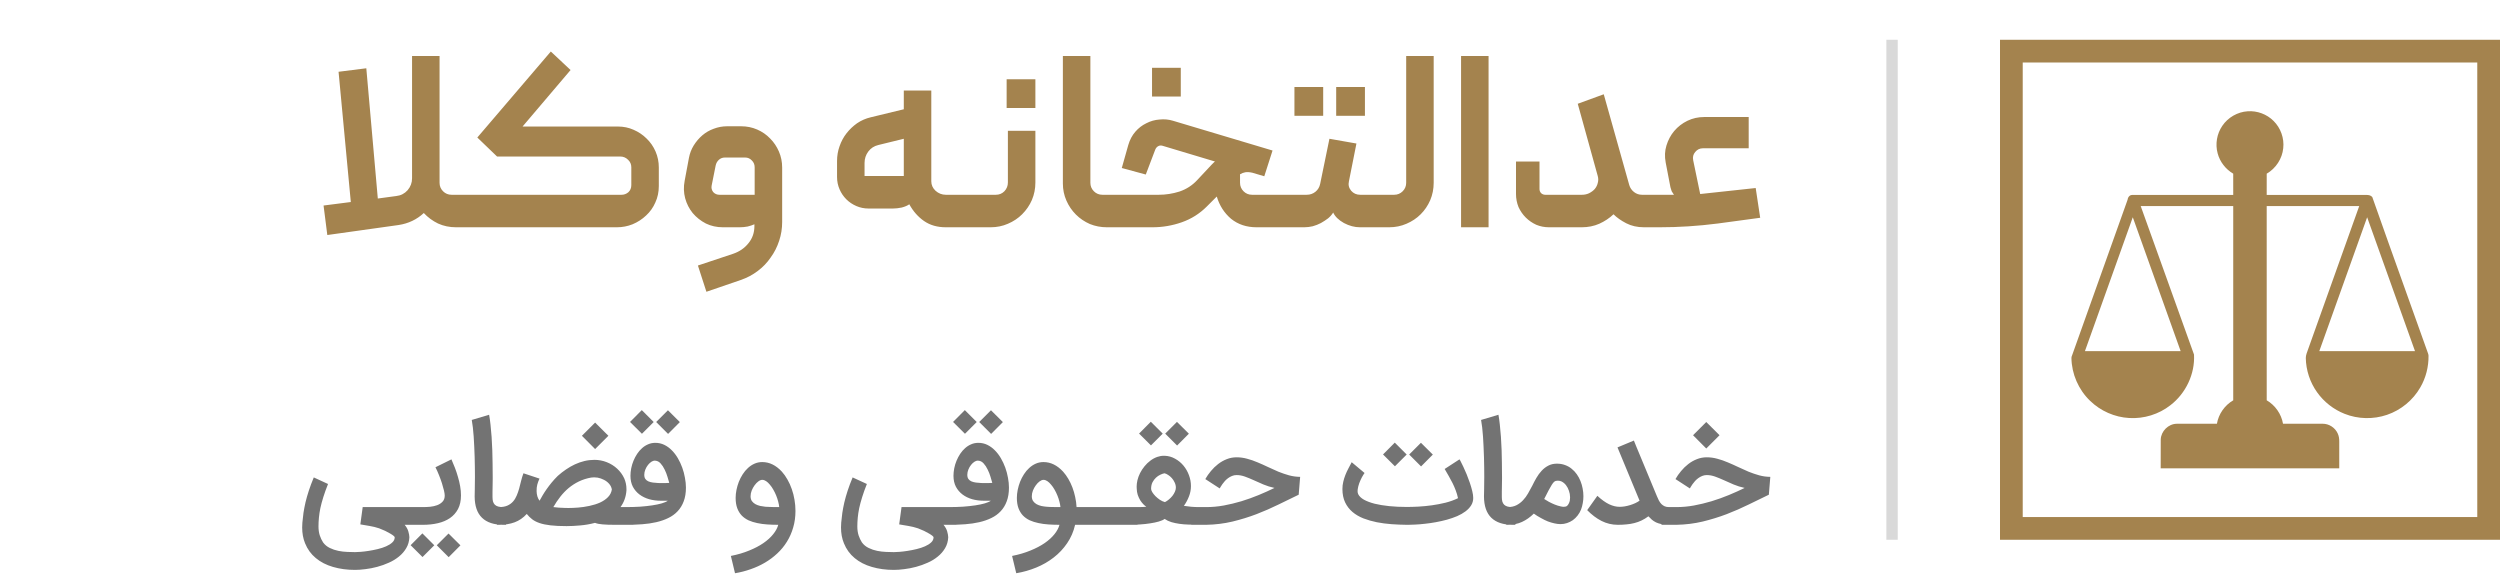 <svg width="220" height="51" viewBox="0 0 220 51" fill="none" xmlns="http://www.w3.org/2000/svg">
<path d="M41.409 19.692C41.409 19.897 41.306 20 41.101 20H40.133C39.561 20 39.033 19.89 38.549 19.67C38.065 19.435 37.647 19.127 37.295 18.746C36.679 19.318 35.938 19.67 35.073 19.802L28.803 20.682L28.473 18.086L30.871 17.778L29.793 6.316L32.235 6.008L33.247 17.47L34.875 17.25C35.271 17.206 35.601 17.037 35.865 16.744C36.129 16.436 36.261 16.084 36.261 15.688V4.93H38.681V16.084C38.681 16.377 38.784 16.627 38.989 16.832C39.194 17.037 39.444 17.14 39.737 17.14H41.101C41.306 17.14 41.409 17.243 41.409 17.448V19.692ZM43.742 13.774L42.004 12.102L48.472 4.534L50.21 6.162L45.986 11.134H54.368C54.866 11.134 55.328 11.229 55.754 11.42C56.194 11.611 56.575 11.867 56.898 12.19C57.235 12.513 57.499 12.894 57.69 13.334C57.88 13.774 57.976 14.243 57.976 14.742V16.37C57.976 16.898 57.873 17.382 57.668 17.822C57.477 18.262 57.206 18.643 56.854 18.966C56.516 19.289 56.12 19.545 55.666 19.736C55.226 19.912 54.764 20 54.28 20H41.102C40.896 19.971 40.794 19.868 40.794 19.692V17.448C40.794 17.243 40.896 17.14 41.102 17.14H54.698C54.918 17.14 55.116 17.067 55.292 16.92C55.468 16.759 55.556 16.546 55.556 16.282V14.72C55.556 14.456 55.46 14.236 55.27 14.06C55.079 13.869 54.852 13.774 54.588 13.774H43.742ZM68.83 19.538C68.83 20.11 68.742 20.66 68.566 21.188C68.39 21.731 68.141 22.222 67.818 22.662C67.51 23.117 67.129 23.513 66.674 23.85C66.234 24.187 65.735 24.451 65.178 24.642L62.164 25.676L61.416 23.366L64.518 22.332C65.075 22.141 65.523 21.833 65.86 21.408C66.212 20.983 66.388 20.477 66.388 19.89V19.736C66.227 19.809 66.029 19.875 65.794 19.934C65.559 19.978 65.325 20 65.09 20H63.616C63.073 20 62.575 19.89 62.12 19.67C61.665 19.435 61.277 19.127 60.954 18.746C60.646 18.365 60.426 17.932 60.294 17.448C60.162 16.949 60.147 16.436 60.25 15.908L60.624 13.906C60.697 13.51 60.837 13.143 61.042 12.806C61.262 12.454 61.519 12.153 61.812 11.904C62.105 11.655 62.435 11.464 62.802 11.332C63.183 11.185 63.579 11.112 63.99 11.112H65.222C65.721 11.112 66.19 11.207 66.63 11.398C67.07 11.589 67.451 11.853 67.774 12.19C68.097 12.513 68.353 12.894 68.544 13.334C68.735 13.774 68.83 14.243 68.83 14.742V19.538ZM66.41 17.14V14.72C66.41 14.485 66.329 14.287 66.168 14.126C66.007 13.95 65.809 13.862 65.574 13.862H63.792C63.587 13.862 63.411 13.928 63.264 14.06C63.117 14.192 63.022 14.361 62.978 14.566L62.626 16.326C62.582 16.531 62.626 16.722 62.758 16.898C62.905 17.059 63.088 17.14 63.308 17.14H66.41ZM73.66 14.17C73.66 13.715 73.733 13.283 73.88 12.872C74.026 12.447 74.232 12.065 74.496 11.728C74.76 11.391 75.068 11.097 75.42 10.848C75.787 10.599 76.19 10.423 76.63 10.32L79.534 9.616V7.966H81.954V15.952C81.954 16.275 82.079 16.553 82.328 16.788C82.592 17.023 82.892 17.14 83.23 17.14H83.89C83.963 17.14 84.029 17.169 84.088 17.228C84.161 17.287 84.198 17.36 84.198 17.448V19.692C84.198 19.78 84.161 19.853 84.088 19.912C84.029 19.971 83.963 20 83.89 20H83.23C82.482 20 81.844 19.817 81.316 19.45C80.788 19.083 80.355 18.592 80.018 17.976C79.856 18.093 79.636 18.189 79.358 18.262C79.079 18.321 78.823 18.35 78.588 18.35H76.432C76.05 18.35 75.691 18.277 75.354 18.13C75.016 17.983 74.723 17.785 74.474 17.536C74.225 17.287 74.026 16.993 73.88 16.656C73.733 16.319 73.66 15.959 73.66 15.578V14.17ZM79.534 12.212L77.29 12.762C76.923 12.85 76.63 13.041 76.41 13.334C76.19 13.627 76.08 13.965 76.08 14.346V15.49H79.534V12.212ZM87.638 17.14C87.932 17.14 88.181 17.037 88.386 16.832C88.592 16.612 88.694 16.355 88.694 16.062V11.508H91.114V16.062C91.114 16.605 91.012 17.118 90.806 17.602C90.601 18.071 90.315 18.489 89.948 18.856C89.596 19.208 89.178 19.487 88.694 19.692C88.225 19.897 87.719 20 87.176 20H83.898C83.81 20 83.737 19.971 83.678 19.912C83.62 19.839 83.59 19.765 83.59 19.692V17.47C83.59 17.382 83.62 17.309 83.678 17.25C83.737 17.177 83.81 17.14 83.898 17.14H87.638ZM88.584 9.506H91.114V6.976H88.584V9.506ZM98.351 19.692C98.351 19.897 98.248 20 98.043 20H97.405C96.877 20 96.378 19.905 95.909 19.714C95.44 19.509 95.029 19.23 94.677 18.878C94.325 18.526 94.046 18.115 93.841 17.646C93.636 17.177 93.533 16.678 93.533 16.15V4.93H95.953V16.084C95.953 16.377 96.056 16.627 96.261 16.832C96.466 17.037 96.716 17.14 97.009 17.14H98.043C98.131 17.14 98.204 17.177 98.263 17.25C98.322 17.309 98.351 17.382 98.351 17.47V19.692ZM101.379 5.964H103.909V8.494H101.379V5.964ZM98.035 20C97.83 20 97.727 19.897 97.727 19.692V17.47C97.727 17.397 97.764 17.323 97.837 17.25C97.896 17.177 97.962 17.14 98.035 17.14H101.973C102.589 17.14 103.198 17.045 103.799 16.854C104.4 16.649 104.914 16.319 105.339 15.864L106.615 14.5C106.688 14.427 106.754 14.361 106.813 14.302C106.872 14.243 106.908 14.214 106.923 14.214L102.303 12.828C102.156 12.784 102.024 12.799 101.907 12.872C101.804 12.931 101.724 13.026 101.665 13.158L100.829 15.358L98.717 14.786L99.289 12.762C99.421 12.307 99.626 11.919 99.905 11.596C100.184 11.273 100.506 11.024 100.873 10.848C101.24 10.657 101.628 10.547 102.039 10.518C102.45 10.474 102.846 10.511 103.227 10.628L111.983 13.246L111.257 15.512L110.223 15.204C109.974 15.145 109.761 15.131 109.585 15.16C109.424 15.189 109.27 15.248 109.123 15.336V16.084C109.123 16.377 109.226 16.627 109.431 16.832C109.636 17.037 109.886 17.14 110.179 17.14H113.105C113.31 17.14 113.413 17.243 113.413 17.448V19.692C113.413 19.897 113.31 20 113.105 20H110.575C109.695 20 108.947 19.751 108.331 19.252C107.73 18.739 107.312 18.086 107.077 17.294L106.197 18.174C105.566 18.805 104.833 19.267 103.997 19.56C103.161 19.853 102.303 20 101.423 20H98.035ZM113.91 10.188H116.44V7.658H113.91V10.188ZM117.584 10.188H120.114V7.658H117.584V10.188ZM121.654 19.692C121.654 19.765 121.624 19.839 121.566 19.912C121.507 19.971 121.434 20 121.346 20H119.674C119.204 20 118.735 19.875 118.266 19.626C117.796 19.362 117.481 19.054 117.32 18.702C117.217 18.878 117.07 19.047 116.88 19.208C116.689 19.355 116.476 19.494 116.242 19.626C116.022 19.743 115.78 19.839 115.516 19.912C115.266 19.971 115.017 20 114.768 20H113.096C112.89 20 112.788 19.897 112.788 19.692V17.47C112.788 17.382 112.817 17.309 112.876 17.25C112.934 17.177 113.008 17.14 113.096 17.14H114.988C115.281 17.14 115.538 17.052 115.758 16.876C115.978 16.7 116.117 16.465 116.176 16.172L116.99 12.212L119.366 12.63L118.706 15.952C118.632 16.26 118.698 16.539 118.904 16.788C119.109 17.023 119.373 17.14 119.696 17.14H121.346C121.434 17.14 121.507 17.177 121.566 17.25C121.624 17.309 121.654 17.382 121.654 17.47V19.692ZM121.038 17.448C121.038 17.243 121.14 17.14 121.346 17.14H122.688C122.981 17.14 123.23 17.037 123.436 16.832C123.641 16.627 123.744 16.377 123.744 16.084V4.93H126.164V16.084C126.164 16.627 126.061 17.14 125.856 17.624C125.65 18.093 125.372 18.504 125.02 18.856C124.668 19.208 124.25 19.487 123.766 19.692C123.296 19.897 122.79 20 122.248 20H121.346C121.272 20 121.206 19.971 121.148 19.912C121.074 19.853 121.038 19.78 121.038 19.692V17.448ZM130.994 20H128.574V4.93H130.994V20ZM144.496 17.14H145.112C145.185 17.14 145.251 17.177 145.31 17.25C145.383 17.309 145.42 17.382 145.42 17.47V19.692C145.42 19.765 145.391 19.839 145.332 19.912C145.273 19.971 145.2 20 145.112 20H144.672C144.085 20 143.565 19.883 143.11 19.648C142.655 19.413 142.281 19.149 141.988 18.856C141.636 19.193 141.218 19.472 140.734 19.692C140.265 19.897 139.751 20 139.194 20H136.312C135.916 20 135.542 19.927 135.19 19.78C134.838 19.619 134.53 19.406 134.266 19.142C134.002 18.878 133.789 18.57 133.628 18.218C133.481 17.851 133.408 17.47 133.408 17.074V14.214H135.476V16.634C135.476 16.781 135.527 16.905 135.63 17.008C135.733 17.096 135.85 17.14 135.982 17.14H139.216C139.436 17.14 139.641 17.096 139.832 17.008C140.037 16.905 140.206 16.781 140.338 16.634C140.47 16.473 140.558 16.297 140.602 16.106C140.661 15.901 140.661 15.695 140.602 15.49L138.842 9.132L141.13 8.296L143.374 16.282C143.447 16.531 143.587 16.737 143.792 16.898C143.997 17.059 144.232 17.14 144.496 17.14ZM154.897 19.164L151.157 19.67C149.441 19.89 147.74 20 146.053 20H145.107C144.931 20 144.829 19.897 144.799 19.692V17.47C144.799 17.382 144.829 17.309 144.887 17.25C144.931 17.177 145.005 17.14 145.107 17.14H147.307C147.234 17.037 147.168 16.935 147.109 16.832C147.065 16.715 147.029 16.597 146.999 16.48L146.581 14.302C146.479 13.774 146.501 13.275 146.647 12.806C146.794 12.322 147.021 11.897 147.329 11.53C147.652 11.149 148.041 10.848 148.495 10.628C148.95 10.408 149.441 10.298 149.969 10.298H153.885V13.048H149.859C149.581 13.048 149.353 13.158 149.177 13.378C149.001 13.583 148.943 13.825 149.001 14.104L149.617 17.074L154.501 16.546L154.897 19.164Z" fill="#A4834E"/>
<path d="M31.241 50.151C30.543 50.151 29.898 50.064 29.305 49.89C28.713 49.719 28.208 49.459 27.79 49.11C27.372 48.766 27.057 48.331 26.846 47.808C26.676 47.398 26.591 46.933 26.591 46.414C26.591 46.276 26.597 46.134 26.609 45.988C26.633 45.708 26.666 45.422 26.706 45.13C26.751 44.837 26.81 44.531 26.883 44.21C26.96 43.886 27.057 43.543 27.175 43.182C27.293 42.821 27.439 42.431 27.613 42.013L28.867 42.591C28.701 43.005 28.563 43.389 28.453 43.742C28.344 44.091 28.256 44.415 28.191 44.716C28.131 45.016 28.088 45.298 28.064 45.562C28.039 45.825 28.027 46.079 28.027 46.323C28.027 46.615 28.064 46.877 28.137 47.108C28.214 47.339 28.311 47.546 28.429 47.729C28.587 47.944 28.786 48.108 29.025 48.222C29.265 48.339 29.516 48.425 29.78 48.477C30.048 48.53 30.31 48.561 30.565 48.569C30.825 48.581 31.05 48.587 31.241 48.587C31.355 48.587 31.519 48.579 31.734 48.563C31.953 48.546 32.191 48.518 32.446 48.477C32.706 48.437 32.972 48.384 33.244 48.319C33.516 48.254 33.761 48.173 33.98 48.076C34.203 47.978 34.384 47.865 34.522 47.735C34.664 47.605 34.735 47.453 34.735 47.278C34.735 47.25 34.698 47.205 34.625 47.144C34.556 47.087 34.459 47.023 34.333 46.95C34.211 46.877 34.067 46.799 33.901 46.718C33.735 46.641 33.556 46.566 33.365 46.493C33.085 46.4 32.807 46.331 32.531 46.286C32.255 46.241 31.982 46.195 31.71 46.146L31.917 44.624H36.75V46.183H35.611C35.774 46.381 35.881 46.576 35.934 46.767C35.991 46.962 36.021 47.132 36.025 47.278C36.009 47.635 35.918 47.954 35.751 48.234C35.585 48.518 35.37 48.766 35.106 48.977C34.846 49.192 34.55 49.372 34.218 49.518C33.885 49.668 33.544 49.79 33.195 49.883C32.846 49.977 32.501 50.044 32.16 50.084C31.823 50.129 31.517 50.151 31.241 50.151ZM35.952 44.624H37.249C37.44 44.624 37.645 44.614 37.864 44.594C38.087 44.57 38.292 44.523 38.478 44.454C38.669 44.381 38.825 44.277 38.947 44.144C39.073 44.01 39.136 43.831 39.136 43.608C39.136 43.502 39.114 43.354 39.069 43.163C39.024 42.973 38.965 42.762 38.892 42.53C38.819 42.299 38.732 42.06 38.631 41.812C38.533 41.565 38.43 41.333 38.32 41.118L39.726 40.424C39.828 40.656 39.929 40.901 40.031 41.161C40.132 41.421 40.221 41.688 40.298 41.964C40.38 42.236 40.445 42.51 40.493 42.786C40.542 43.062 40.566 43.332 40.566 43.596C40.566 44.066 40.479 44.466 40.305 44.795C40.13 45.123 39.891 45.391 39.586 45.598C39.286 45.801 38.933 45.949 38.527 46.043C38.125 46.136 37.695 46.183 37.237 46.183H35.952V44.624ZM38.217 47.984L37.182 49.019L36.135 47.978L37.17 46.937L38.217 47.984ZM40.518 47.99L39.483 49.031L38.436 47.984L39.471 46.95L40.518 47.99ZM44.534 46.183H44.29C43.467 46.183 42.842 45.976 42.416 45.562C41.989 45.148 41.774 44.523 41.77 43.687C41.77 43.557 41.774 43.344 41.782 43.048C41.791 42.748 41.795 42.382 41.795 41.952C41.795 41.697 41.793 41.423 41.788 41.13C41.785 40.834 41.778 40.534 41.77 40.23C41.762 39.921 41.75 39.615 41.734 39.31C41.722 39.002 41.705 38.706 41.685 38.422C41.665 38.134 41.64 37.866 41.612 37.618C41.584 37.367 41.551 37.145 41.515 36.955L43.042 36.498C43.087 36.734 43.128 37.022 43.164 37.363C43.201 37.699 43.233 38.061 43.262 38.446C43.29 38.832 43.31 39.225 43.322 39.627C43.339 40.025 43.347 40.4 43.347 40.753C43.347 40.968 43.349 41.197 43.353 41.441C43.357 41.68 43.359 41.891 43.359 42.074C43.359 42.228 43.357 42.374 43.353 42.512C43.353 42.646 43.351 42.776 43.347 42.902C43.347 43.028 43.345 43.151 43.341 43.273C43.341 43.395 43.341 43.519 43.341 43.644C43.341 43.677 43.341 43.709 43.341 43.742C43.341 43.888 43.355 44.018 43.383 44.131C43.416 44.245 43.471 44.34 43.548 44.417C43.625 44.49 43.722 44.543 43.84 44.576C43.962 44.608 44.102 44.624 44.26 44.624H44.534V46.183ZM48.694 44.624C49.002 44.665 49.337 44.689 49.698 44.697C49.808 44.701 49.917 44.703 50.027 44.703C50.278 44.703 50.56 44.691 50.873 44.667C51.189 44.643 51.52 44.594 51.865 44.521C52.214 44.448 52.528 44.348 52.808 44.223C53.088 44.093 53.32 43.934 53.502 43.748C53.689 43.557 53.803 43.332 53.843 43.072C53.811 42.886 53.732 42.721 53.606 42.579C53.48 42.433 53.328 42.315 53.149 42.226C52.975 42.133 52.788 42.068 52.589 42.031C52.484 42.015 52.38 42.007 52.279 42.007C52.194 42.007 52.108 42.013 52.023 42.025C51.634 42.094 51.275 42.208 50.946 42.366C50.621 42.524 50.321 42.717 50.045 42.944C49.773 43.172 49.526 43.429 49.302 43.717C49.079 44.001 48.876 44.304 48.694 44.624ZM43.733 44.624H43.903C44.2 44.624 44.447 44.582 44.646 44.496C44.845 44.407 45.011 44.288 45.145 44.137C45.279 43.987 45.386 43.813 45.468 43.614C45.553 43.415 45.626 43.206 45.687 42.987C45.748 42.768 45.804 42.545 45.857 42.317C45.914 42.086 45.983 41.863 46.064 41.648L47.476 42.117C47.432 42.214 47.393 42.305 47.361 42.39C47.328 42.472 47.302 42.555 47.282 42.64C47.261 42.725 47.245 42.815 47.233 42.908C47.225 43.001 47.221 43.105 47.221 43.218C47.221 43.291 47.227 43.368 47.239 43.45C47.251 43.527 47.267 43.604 47.288 43.681C47.312 43.754 47.34 43.825 47.373 43.894C47.405 43.959 47.442 44.016 47.482 44.064C47.555 43.926 47.643 43.772 47.744 43.602C47.846 43.427 47.963 43.245 48.097 43.054C48.231 42.863 48.379 42.668 48.541 42.47C48.708 42.267 48.888 42.07 49.083 41.879C49.315 41.672 49.556 41.483 49.808 41.313C50.063 41.139 50.325 40.988 50.593 40.863C50.865 40.737 51.145 40.639 51.433 40.57C51.721 40.501 52.013 40.467 52.309 40.467C52.687 40.467 53.05 40.536 53.399 40.674C53.748 40.812 54.052 41.003 54.312 41.246C54.576 41.49 54.783 41.774 54.933 42.098C55.063 42.395 55.128 42.711 55.128 43.048C55.128 43.084 55.128 43.121 55.128 43.157C55.087 43.713 54.913 44.202 54.604 44.624H55.742V46.183H54.087C53.653 46.183 53.3 46.17 53.028 46.146C52.76 46.126 52.537 46.081 52.358 46.012C51.928 46.126 51.498 46.201 51.068 46.237C50.642 46.278 50.238 46.298 49.856 46.298C49.3 46.298 48.832 46.276 48.45 46.231C48.069 46.187 47.746 46.12 47.482 46.03C47.223 45.941 47.005 45.83 46.831 45.696C46.657 45.562 46.498 45.406 46.356 45.227C46.04 45.572 45.683 45.817 45.285 45.964C44.891 46.11 44.441 46.183 43.934 46.183H43.733V44.624ZM53.539 38.349L52.37 39.517L51.208 38.349L52.37 37.186L53.539 38.349ZM55.09 44.624C55.517 44.624 55.926 44.612 56.32 44.588C56.714 44.559 57.073 44.521 57.397 44.472C57.722 44.423 58.002 44.365 58.237 44.296C58.473 44.227 58.649 44.15 58.767 44.064H58.146C57.789 44.064 57.448 44.02 57.123 43.93C56.803 43.837 56.521 43.699 56.277 43.517C56.034 43.334 55.839 43.107 55.693 42.835C55.551 42.559 55.48 42.238 55.48 41.873C55.48 41.658 55.502 41.437 55.547 41.21C55.592 40.982 55.658 40.761 55.748 40.546C55.837 40.331 55.945 40.128 56.07 39.937C56.196 39.747 56.34 39.58 56.502 39.438C56.665 39.292 56.843 39.179 57.038 39.097C57.233 39.012 57.444 38.97 57.671 38.97C57.951 38.97 58.213 39.028 58.456 39.146C58.7 39.264 58.921 39.424 59.12 39.627C59.319 39.826 59.495 40.057 59.65 40.321C59.804 40.585 59.934 40.863 60.039 41.155C60.145 41.447 60.224 41.745 60.276 42.05C60.333 42.35 60.362 42.636 60.362 42.908C60.362 43.37 60.297 43.772 60.167 44.113C60.041 44.454 59.862 44.746 59.631 44.99C59.404 45.233 59.13 45.432 58.809 45.586C58.493 45.74 58.142 45.862 57.757 45.951C57.371 46.041 56.957 46.101 56.515 46.134C56.077 46.166 55.622 46.183 55.151 46.183H54.944V44.624H55.09ZM57.671 40.54C57.651 40.536 57.631 40.534 57.61 40.534C57.529 40.534 57.436 40.566 57.33 40.631C57.225 40.696 57.123 40.79 57.026 40.911C56.929 41.033 56.849 41.171 56.789 41.325C56.728 41.475 56.697 41.623 56.697 41.77C56.697 41.778 56.697 41.786 56.697 41.794C56.697 41.94 56.73 42.06 56.795 42.153C56.86 42.242 56.947 42.311 57.056 42.36C57.17 42.409 57.3 42.443 57.446 42.464C57.596 42.484 57.754 42.498 57.921 42.506C58.03 42.51 58.144 42.512 58.262 42.512C58.319 42.512 58.406 42.512 58.523 42.512C58.645 42.508 58.769 42.502 58.895 42.494C58.858 42.348 58.805 42.167 58.736 41.952C58.672 41.733 58.588 41.522 58.487 41.319C58.389 41.112 58.272 40.934 58.134 40.783C58 40.633 57.846 40.552 57.671 40.54ZM57.525 37.137L56.49 38.172L55.443 37.131L56.478 36.09L57.525 37.137ZM59.826 37.144L58.791 38.184L57.744 37.137L58.779 36.103L59.826 37.144ZM67.079 42.226C66.974 42.226 66.86 42.271 66.739 42.36C66.617 42.449 66.505 42.565 66.404 42.707C66.302 42.845 66.217 42.999 66.148 43.17C66.083 43.34 66.051 43.506 66.051 43.669C66.051 43.839 66.089 43.981 66.166 44.095C66.248 44.204 66.349 44.294 66.471 44.363C66.597 44.432 66.737 44.484 66.891 44.521C67.049 44.553 67.205 44.578 67.359 44.594C67.445 44.598 67.538 44.602 67.639 44.606C67.741 44.61 67.844 44.614 67.95 44.618C68.059 44.618 68.167 44.62 68.273 44.624C68.378 44.624 68.478 44.624 68.571 44.624C68.559 44.474 68.528 44.312 68.48 44.137C68.435 43.959 68.376 43.78 68.303 43.602C68.23 43.423 68.147 43.253 68.053 43.09C67.96 42.924 67.859 42.778 67.749 42.652C67.644 42.522 67.534 42.419 67.42 42.342C67.307 42.265 67.193 42.226 67.079 42.226ZM64.316 48.922C64.913 48.804 65.45 48.646 65.929 48.447C66.412 48.252 66.83 48.033 67.183 47.79C67.536 47.546 67.822 47.286 68.041 47.01C68.264 46.734 68.413 46.459 68.486 46.183C68.157 46.183 67.836 46.172 67.524 46.152C67.211 46.132 66.915 46.091 66.635 46.03C66.359 45.974 66.104 45.892 65.868 45.787C65.637 45.677 65.436 45.535 65.266 45.361C65.099 45.182 64.969 44.967 64.876 44.716C64.783 44.464 64.736 44.164 64.736 43.815C64.736 43.592 64.76 43.358 64.809 43.115C64.858 42.871 64.927 42.634 65.016 42.403C65.109 42.167 65.223 41.946 65.357 41.739C65.491 41.528 65.645 41.343 65.82 41.185C65.994 41.023 66.187 40.895 66.398 40.802C66.609 40.708 66.836 40.662 67.079 40.662C67.709 40.662 68.283 40.942 68.802 41.502C68.989 41.709 69.155 41.944 69.301 42.208C69.451 42.468 69.577 42.748 69.679 43.048C69.784 43.344 69.863 43.654 69.916 43.979C69.973 44.304 70.001 44.633 70.001 44.965C70.001 45.485 69.934 45.97 69.8 46.42C69.671 46.874 69.486 47.292 69.246 47.674C69.011 48.055 68.729 48.398 68.4 48.703C68.072 49.011 67.71 49.281 67.317 49.512C66.923 49.743 66.503 49.936 66.057 50.09C65.611 50.249 65.152 50.366 64.681 50.444L64.316 48.922ZM78.659 50.151C77.962 50.151 77.316 50.064 76.724 49.89C76.131 49.719 75.626 49.459 75.208 49.11C74.79 48.766 74.476 48.331 74.265 47.808C74.094 47.398 74.009 46.933 74.009 46.414C74.009 46.276 74.015 46.134 74.027 45.988C74.052 45.708 74.084 45.422 74.125 45.13C74.169 44.837 74.228 44.531 74.301 44.21C74.378 43.886 74.476 43.543 74.593 43.182C74.711 42.821 74.857 42.431 75.032 42.013L76.285 42.591C76.119 43.005 75.981 43.389 75.872 43.742C75.762 44.091 75.675 44.415 75.61 44.716C75.549 45.016 75.506 45.298 75.482 45.562C75.458 45.825 75.445 46.079 75.445 46.323C75.445 46.615 75.482 46.877 75.555 47.108C75.632 47.339 75.73 47.546 75.847 47.729C76.005 47.944 76.204 48.108 76.444 48.222C76.683 48.339 76.935 48.425 77.199 48.477C77.466 48.53 77.728 48.561 77.984 48.569C78.243 48.581 78.469 48.587 78.659 48.587C78.773 48.587 78.937 48.579 79.153 48.563C79.372 48.546 79.609 48.518 79.865 48.477C80.124 48.437 80.39 48.384 80.662 48.319C80.934 48.254 81.179 48.173 81.399 48.076C81.622 47.978 81.802 47.865 81.94 47.735C82.082 47.605 82.153 47.453 82.153 47.278C82.153 47.25 82.117 47.205 82.044 47.144C81.975 47.087 81.877 47.023 81.752 46.95C81.63 46.877 81.486 46.799 81.319 46.718C81.153 46.641 80.975 46.566 80.784 46.493C80.504 46.4 80.226 46.331 79.95 46.286C79.674 46.241 79.4 46.195 79.128 46.146L79.335 44.624H84.168V46.183H83.03C83.192 46.381 83.3 46.576 83.353 46.767C83.409 46.962 83.44 47.132 83.444 47.278C83.428 47.635 83.336 47.954 83.17 48.234C83.004 48.518 82.788 48.766 82.525 48.977C82.265 49.192 81.969 49.372 81.636 49.518C81.303 49.668 80.962 49.79 80.613 49.883C80.264 49.977 79.919 50.044 79.579 50.084C79.242 50.129 78.935 50.151 78.659 50.151ZM83.517 44.624C83.943 44.624 84.353 44.612 84.746 44.588C85.14 44.559 85.499 44.521 85.824 44.472C86.148 44.423 86.428 44.365 86.664 44.296C86.899 44.227 87.076 44.15 87.193 44.064H86.573C86.216 44.064 85.875 44.02 85.55 43.93C85.229 43.837 84.947 43.699 84.704 43.517C84.46 43.334 84.266 43.107 84.12 42.835C83.978 42.559 83.906 42.238 83.906 41.873C83.906 41.658 83.929 41.437 83.973 41.21C84.018 40.982 84.085 40.761 84.174 40.546C84.264 40.331 84.371 40.128 84.497 39.937C84.623 39.747 84.767 39.58 84.929 39.438C85.091 39.292 85.27 39.179 85.465 39.097C85.659 39.012 85.871 38.97 86.098 38.97C86.378 38.97 86.639 39.028 86.883 39.146C87.126 39.264 87.348 39.424 87.546 39.627C87.745 39.826 87.922 40.057 88.076 40.321C88.23 40.585 88.36 40.863 88.466 41.155C88.571 41.447 88.65 41.745 88.703 42.05C88.76 42.35 88.788 42.636 88.788 42.908C88.788 43.37 88.723 43.772 88.593 44.113C88.468 44.454 88.289 44.746 88.058 44.99C87.831 45.233 87.557 45.432 87.236 45.586C86.919 45.74 86.569 45.862 86.183 45.951C85.797 46.041 85.384 46.101 84.941 46.134C84.503 46.166 84.049 46.183 83.578 46.183H83.371V44.624H83.517ZM86.098 40.54C86.078 40.536 86.057 40.534 86.037 40.534C85.956 40.534 85.862 40.566 85.757 40.631C85.651 40.696 85.55 40.79 85.453 40.911C85.355 41.033 85.276 41.171 85.215 41.325C85.154 41.475 85.124 41.623 85.124 41.77C85.124 41.778 85.124 41.786 85.124 41.794C85.124 41.94 85.156 42.06 85.221 42.153C85.286 42.242 85.373 42.311 85.483 42.36C85.597 42.409 85.727 42.443 85.873 42.464C86.023 42.484 86.181 42.498 86.347 42.506C86.457 42.51 86.57 42.512 86.688 42.512C86.745 42.512 86.832 42.512 86.95 42.512C87.072 42.508 87.195 42.502 87.321 42.494C87.285 42.348 87.232 42.167 87.163 41.952C87.098 41.733 87.015 41.522 86.913 41.319C86.816 41.112 86.698 40.934 86.56 40.783C86.427 40.633 86.272 40.552 86.098 40.54ZM85.952 37.137L84.917 38.172L83.87 37.131L84.905 36.09L85.952 37.137ZM88.253 37.144L87.218 38.184L86.171 37.137L87.206 36.103L88.253 37.144ZM89.064 48.922C89.661 48.804 90.198 48.646 90.677 48.447C91.16 48.252 91.578 48.033 91.931 47.79C92.284 47.546 92.57 47.286 92.79 47.01C93.013 46.734 93.161 46.459 93.234 46.183C92.905 46.183 92.585 46.172 92.272 46.152C91.96 46.132 91.663 46.091 91.383 46.03C91.108 45.974 90.852 45.892 90.617 45.787C90.385 45.677 90.184 45.535 90.014 45.361C89.847 45.182 89.718 44.967 89.624 44.716C89.531 44.464 89.484 44.164 89.484 43.815C89.484 43.592 89.509 43.358 89.557 43.115C89.606 42.871 89.675 42.634 89.764 42.403C89.858 42.167 89.971 41.946 90.105 41.739C90.239 41.528 90.393 41.343 90.568 41.185C90.742 41.023 90.935 40.895 91.146 40.802C91.357 40.708 91.584 40.662 91.828 40.662C92.457 40.662 93.031 40.942 93.55 41.502C93.721 41.693 93.875 41.906 94.013 42.141C94.151 42.376 94.271 42.628 94.372 42.896C94.474 43.163 94.555 43.444 94.616 43.736C94.681 44.024 94.721 44.32 94.737 44.624H95.145V46.183H94.609C94.472 46.783 94.238 47.323 93.909 47.802C93.581 48.285 93.185 48.705 92.723 49.062C92.264 49.419 91.753 49.713 91.189 49.944C90.625 50.176 90.038 50.342 89.43 50.444L89.064 48.922ZM91.828 42.226C91.722 42.226 91.609 42.271 91.487 42.36C91.365 42.449 91.254 42.565 91.152 42.707C91.051 42.845 90.966 42.999 90.897 43.17C90.832 43.34 90.799 43.506 90.799 43.669C90.799 43.839 90.838 43.981 90.915 44.095C90.996 44.208 91.097 44.3 91.219 44.369C91.345 44.438 91.485 44.49 91.639 44.527C91.797 44.559 91.954 44.582 92.108 44.594C92.193 44.602 92.286 44.608 92.388 44.612C92.489 44.612 92.593 44.614 92.698 44.618C92.808 44.622 92.915 44.624 93.021 44.624C93.126 44.624 93.226 44.624 93.319 44.624C93.307 44.474 93.276 44.312 93.228 44.137C93.183 43.959 93.124 43.78 93.051 43.602C92.978 43.423 92.895 43.253 92.802 43.09C92.708 42.924 92.607 42.778 92.497 42.652C92.392 42.522 92.282 42.419 92.169 42.342C92.055 42.265 91.941 42.226 91.828 42.226ZM100.101 44.624V46.183H94.337V44.624H100.101ZM99.3 44.624H99.422C99.686 44.624 99.948 44.624 100.207 44.624C100.471 44.624 100.694 44.614 100.877 44.594C100.796 44.541 100.706 44.466 100.609 44.369C100.512 44.267 100.42 44.15 100.335 44.016C100.254 43.878 100.183 43.724 100.122 43.553C100.065 43.379 100.035 43.188 100.031 42.981C100.027 42.928 100.025 42.875 100.025 42.823C100.025 42.656 100.047 42.472 100.092 42.269C100.14 42.062 100.217 41.851 100.323 41.636C100.432 41.421 100.564 41.22 100.718 41.033C100.873 40.842 101.043 40.678 101.23 40.54C101.416 40.398 101.617 40.288 101.832 40.211C102.023 40.142 102.22 40.108 102.423 40.108C102.447 40.108 102.469 40.108 102.49 40.108C102.818 40.12 103.123 40.205 103.403 40.364C103.687 40.518 103.932 40.719 104.139 40.966C104.346 41.214 104.509 41.496 104.626 41.812C104.744 42.125 104.803 42.445 104.803 42.774C104.803 43.09 104.744 43.397 104.626 43.693C104.513 43.985 104.365 44.259 104.182 44.515C104.377 44.547 104.588 44.574 104.815 44.594C105.046 44.614 105.265 44.624 105.472 44.624H105.637V46.183H105.515C105.203 46.183 104.9 46.176 104.608 46.164C104.32 46.156 104.048 46.134 103.792 46.097C103.537 46.061 103.297 46.01 103.074 45.945C102.855 45.876 102.66 45.783 102.49 45.665C102.368 45.755 102.194 45.832 101.966 45.897C101.743 45.961 101.492 46.014 101.212 46.055C100.932 46.099 100.635 46.132 100.323 46.152C100.014 46.172 99.714 46.183 99.422 46.183H99.3V44.624ZM102.472 41.648C102.366 41.668 102.244 41.711 102.106 41.776C101.972 41.837 101.845 41.924 101.723 42.037C101.605 42.147 101.504 42.283 101.418 42.445C101.337 42.608 101.297 42.8 101.297 43.023C101.297 43.096 101.331 43.192 101.4 43.31C101.469 43.423 101.561 43.539 101.674 43.657C101.788 43.77 101.918 43.878 102.064 43.979C102.21 44.077 102.36 44.145 102.514 44.186C102.636 44.125 102.754 44.046 102.867 43.949C102.985 43.851 103.088 43.746 103.178 43.632C103.267 43.514 103.338 43.395 103.391 43.273C103.447 43.147 103.476 43.028 103.476 42.914C103.476 42.756 103.441 42.605 103.372 42.464C103.307 42.317 103.224 42.188 103.123 42.074C103.021 41.96 102.912 41.867 102.794 41.794C102.681 41.717 102.573 41.668 102.472 41.648ZM102.319 38.16L101.285 39.195L100.238 38.154L101.272 37.113L102.319 38.16ZM104.62 38.166L103.585 39.207L102.538 38.16L103.573 37.125L104.62 38.166ZM104.838 44.624H106.159C106.662 44.624 107.173 44.578 107.693 44.484C108.216 44.387 108.736 44.261 109.251 44.107C109.766 43.949 110.269 43.768 110.76 43.565C111.251 43.362 111.716 43.153 112.154 42.938C111.805 42.861 111.481 42.76 111.18 42.634C110.88 42.504 110.596 42.378 110.328 42.257C110.06 42.135 109.803 42.029 109.555 41.94C109.308 41.851 109.062 41.806 108.819 41.806C108.677 41.806 108.543 41.833 108.417 41.885C108.295 41.934 108.182 41.997 108.076 42.074C107.971 42.151 107.875 42.236 107.79 42.33C107.709 42.423 107.636 42.514 107.571 42.603C107.51 42.689 107.459 42.766 107.419 42.835C107.378 42.904 107.35 42.953 107.334 42.981L106.067 42.159C106.205 41.916 106.37 41.68 106.56 41.453C106.751 41.222 106.962 41.017 107.194 40.838C107.429 40.656 107.683 40.512 107.954 40.406C108.226 40.297 108.514 40.242 108.819 40.242C109.131 40.242 109.442 40.284 109.75 40.37C110.058 40.451 110.363 40.556 110.663 40.686C110.967 40.812 111.272 40.948 111.576 41.094C111.88 41.24 112.187 41.378 112.495 41.508C112.808 41.634 113.122 41.741 113.439 41.83C113.755 41.916 114.08 41.96 114.413 41.964L114.285 43.535C113.717 43.807 113.124 44.095 112.507 44.399C111.891 44.703 111.245 44.986 110.572 45.245C109.898 45.501 109.194 45.718 108.46 45.897C107.729 46.071 106.962 46.166 106.159 46.183H104.838V44.624ZM123.794 46.183C123.356 46.179 122.912 46.16 122.461 46.128C122.011 46.095 121.577 46.039 121.159 45.957C120.741 45.872 120.347 45.759 119.978 45.617C119.609 45.47 119.288 45.282 119.016 45.05C118.744 44.819 118.529 44.539 118.371 44.21C118.213 43.878 118.133 43.486 118.133 43.036C118.133 42.812 118.158 42.599 118.207 42.397C118.255 42.19 118.318 41.989 118.395 41.794C118.472 41.599 118.56 41.41 118.657 41.228C118.754 41.041 118.852 40.856 118.949 40.674L120.081 41.623C120.012 41.717 119.933 41.845 119.844 42.007C119.759 42.169 119.682 42.342 119.613 42.524C119.548 42.707 119.503 42.883 119.479 43.054C119.471 43.111 119.467 43.166 119.467 43.218C119.467 43.32 119.485 43.409 119.521 43.486C119.611 43.669 119.779 43.831 120.027 43.973C120.278 44.111 120.591 44.229 120.964 44.326C121.341 44.419 121.769 44.49 122.248 44.539C122.731 44.588 123.247 44.612 123.794 44.612C124.099 44.612 124.442 44.602 124.823 44.582C125.209 44.561 125.604 44.523 126.01 44.466C126.42 44.409 126.822 44.332 127.215 44.235C127.613 44.133 127.976 44.001 128.305 43.839C128.256 43.604 128.189 43.377 128.104 43.157C128.023 42.938 127.929 42.723 127.824 42.512C127.718 42.301 127.607 42.094 127.489 41.891C127.371 41.684 127.252 41.477 127.13 41.27L128.433 40.424C128.445 40.424 128.481 40.485 128.542 40.607C128.607 40.725 128.684 40.881 128.773 41.076C128.867 41.27 128.964 41.492 129.066 41.739C129.167 41.987 129.26 42.236 129.346 42.488C129.431 42.739 129.502 42.983 129.559 43.218C129.615 43.45 129.644 43.65 129.644 43.821C129.644 44.06 129.583 44.277 129.461 44.472C129.34 44.667 129.173 44.843 128.962 45.002C128.751 45.16 128.506 45.3 128.226 45.422C127.946 45.539 127.647 45.643 127.331 45.732C127.018 45.817 126.696 45.89 126.363 45.951C126.034 46.012 125.714 46.059 125.401 46.091C125.089 46.128 124.795 46.152 124.519 46.164C124.3 46.176 124.101 46.183 123.922 46.183C123.878 46.183 123.835 46.183 123.794 46.183ZM123.788 39.998L122.753 41.033L121.707 39.992L122.741 38.951L123.788 39.998ZM126.089 40.004L125.054 41.045L124.007 39.998L125.042 38.964L126.089 40.004ZM133.354 46.183H133.11C132.287 46.183 131.662 45.976 131.236 45.562C130.81 45.148 130.594 44.523 130.59 43.687C130.59 43.557 130.594 43.344 130.603 43.048C130.611 42.748 130.615 42.382 130.615 41.952C130.615 41.697 130.613 41.423 130.609 41.13C130.605 40.834 130.599 40.534 130.59 40.23C130.582 39.921 130.57 39.615 130.554 39.31C130.542 39.002 130.525 38.706 130.505 38.422C130.485 38.134 130.461 37.866 130.432 37.618C130.404 37.367 130.371 37.145 130.335 36.955L131.863 36.498C131.907 36.734 131.948 37.022 131.984 37.363C132.021 37.699 132.053 38.061 132.082 38.446C132.11 38.832 132.13 39.225 132.143 39.627C132.159 40.025 132.167 40.4 132.167 40.753C132.167 40.968 132.169 41.197 132.173 41.441C132.177 41.68 132.179 41.891 132.179 42.074C132.179 42.228 132.177 42.374 132.173 42.512C132.173 42.646 132.171 42.776 132.167 42.902C132.167 43.028 132.165 43.151 132.161 43.273C132.161 43.395 132.161 43.519 132.161 43.644C132.161 43.677 132.161 43.709 132.161 43.742C132.161 43.888 132.175 44.018 132.203 44.131C132.236 44.245 132.291 44.34 132.368 44.417C132.445 44.49 132.542 44.543 132.66 44.576C132.782 44.608 132.922 44.624 133.08 44.624H133.354V46.183ZM132.675 44.624C132.971 44.624 133.229 44.57 133.448 44.46C133.667 44.346 133.86 44.2 134.026 44.022C134.196 43.843 134.345 43.642 134.47 43.419C134.6 43.196 134.722 42.973 134.836 42.75C134.949 42.514 135.073 42.281 135.207 42.05C135.341 41.818 135.493 41.611 135.663 41.429C135.834 41.242 136.029 41.092 136.248 40.978C136.467 40.861 136.72 40.802 137.009 40.802C137.268 40.802 137.506 40.842 137.721 40.923C137.94 41.001 138.135 41.11 138.305 41.252C138.48 41.39 138.632 41.553 138.762 41.739C138.891 41.922 138.999 42.121 139.084 42.336C139.169 42.547 139.232 42.766 139.273 42.993C139.318 43.22 139.34 43.446 139.34 43.669C139.34 43.876 139.322 44.077 139.285 44.271C139.253 44.466 139.202 44.655 139.133 44.837C139.056 45.032 138.954 45.209 138.829 45.367C138.707 45.525 138.567 45.661 138.409 45.775C138.25 45.884 138.08 45.97 137.897 46.03C137.715 46.091 137.524 46.122 137.325 46.122C137.155 46.122 136.974 46.099 136.783 46.055C136.597 46.014 136.406 45.957 136.211 45.884C136.126 45.848 136.031 45.805 135.925 45.757C135.82 45.704 135.712 45.647 135.603 45.586C135.493 45.525 135.383 45.462 135.274 45.397C135.168 45.328 135.069 45.261 134.976 45.197C134.655 45.513 134.31 45.757 133.941 45.927C133.576 46.097 133.154 46.183 132.675 46.183H132.553V44.624H132.675ZM135.889 43.912C135.998 43.985 136.134 44.066 136.296 44.156C136.463 44.245 136.635 44.326 136.814 44.399C136.992 44.472 137.169 44.527 137.343 44.563C137.441 44.588 137.53 44.6 137.611 44.6C137.676 44.6 137.735 44.592 137.788 44.576C137.828 44.568 137.871 44.543 137.916 44.503C137.964 44.458 138.007 44.399 138.043 44.326C138.084 44.253 138.116 44.168 138.141 44.07C138.157 43.989 138.165 43.9 138.165 43.803C138.165 43.782 138.165 43.762 138.165 43.742C138.165 43.559 138.133 43.377 138.068 43.194C138.007 43.007 137.922 42.843 137.812 42.701C137.703 42.559 137.573 42.449 137.423 42.372C137.321 42.324 137.211 42.299 137.094 42.299C137.037 42.299 136.978 42.305 136.917 42.317C136.86 42.33 136.804 42.362 136.747 42.415C136.694 42.464 136.629 42.549 136.552 42.67C136.475 42.788 136.384 42.948 136.278 43.151C136.173 43.35 136.043 43.604 135.889 43.912ZM142.37 46.183C141.862 46.183 141.383 46.069 140.933 45.842C140.487 45.614 140.067 45.298 139.673 44.892L140.568 43.632C140.937 43.973 141.282 44.221 141.603 44.375C141.923 44.525 142.23 44.6 142.522 44.6C142.664 44.6 142.814 44.588 142.972 44.563C143.134 44.535 143.295 44.496 143.453 44.448C143.611 44.399 143.761 44.342 143.903 44.277C144.05 44.208 144.175 44.135 144.281 44.058L142.339 39.371L143.782 38.769C143.851 38.947 143.928 39.138 144.013 39.341C144.098 39.544 144.19 39.763 144.287 39.998L145.815 43.681C145.872 43.819 145.93 43.947 145.991 44.064C146.056 44.178 146.129 44.277 146.21 44.363C146.296 44.444 146.391 44.509 146.496 44.557C146.606 44.602 146.732 44.624 146.874 44.624H147.014V46.183H146.874C146.618 46.183 146.397 46.162 146.21 46.122C146.028 46.085 145.867 46.035 145.73 45.97C145.592 45.901 145.47 45.821 145.364 45.732C145.259 45.639 145.157 45.539 145.06 45.434C144.865 45.58 144.666 45.702 144.463 45.799C144.261 45.897 144.047 45.974 143.824 46.03C143.601 46.087 143.37 46.126 143.13 46.146C142.891 46.17 142.637 46.183 142.37 46.183ZM146.212 44.624H147.533C148.036 44.624 148.548 44.578 149.067 44.484C149.591 44.387 150.11 44.261 150.625 44.107C151.141 43.949 151.644 43.768 152.135 43.565C152.626 43.362 153.091 43.153 153.529 42.938C153.18 42.861 152.855 42.76 152.555 42.634C152.255 42.504 151.971 42.378 151.703 42.257C151.435 42.135 151.177 42.029 150.93 41.94C150.682 41.851 150.437 41.806 150.193 41.806C150.051 41.806 149.917 41.833 149.791 41.885C149.67 41.934 149.556 41.997 149.451 42.074C149.345 42.151 149.25 42.236 149.164 42.33C149.083 42.423 149.01 42.514 148.945 42.603C148.884 42.689 148.834 42.766 148.793 42.835C148.753 42.904 148.724 42.953 148.708 42.981L147.442 42.159C147.58 41.916 147.744 41.68 147.935 41.453C148.126 41.222 148.337 41.017 148.568 40.838C148.803 40.656 149.057 40.512 149.329 40.406C149.601 40.297 149.889 40.242 150.193 40.242C150.506 40.242 150.816 40.284 151.124 40.37C151.433 40.451 151.737 40.556 152.037 40.686C152.342 40.812 152.646 40.948 152.951 41.094C153.255 41.24 153.561 41.378 153.87 41.508C154.182 41.634 154.497 41.741 154.813 41.83C155.13 41.916 155.454 41.96 155.787 41.964L155.659 43.535C155.091 43.807 154.499 44.095 153.882 44.399C153.265 44.703 152.62 44.986 151.946 45.245C151.273 45.501 150.568 45.718 149.834 45.897C149.104 46.071 148.337 46.166 147.533 46.183H146.212V44.624ZM151.319 38.3L150.151 39.469L148.988 38.3L150.151 37.137L151.319 38.3Z" fill="#737373"/>
<line opacity="0.4" x1="166.5" y1="3.5" x2="166.5" y2="47.5" stroke="#636363" stroke-opacity="0.6"/>
<path d="M195.564 11.072C196.061 10.335 196.909 9.847 197.796 9.793C198.63 9.732 199.482 10.048 200.072 10.641C200.7 11.258 201.024 12.168 200.925 13.042C200.834 13.966 200.272 14.82 199.471 15.284C199.469 15.907 199.47 16.53 199.47 17.153C202.392 17.154 205.314 17.153 208.235 17.154C208.425 17.15 208.635 17.186 208.761 17.34C209.668 19.945 210.614 22.538 211.535 25.137C212.247 27.125 212.953 29.114 213.667 31.1C213.691 31.163 213.706 31.229 213.71 31.298C213.725 32.274 213.476 33.255 212.983 34.099C212.34 35.218 211.28 36.09 210.058 36.505C208.854 36.917 207.503 36.889 206.321 36.415C205.357 36.035 204.509 35.369 203.908 34.525C203.28 33.649 202.927 32.579 202.91 31.502C202.91 31.241 203.023 31 203.105 30.758C204.607 26.551 206.109 22.344 207.611 18.136C204.898 18.136 202.184 18.136 199.47 18.136C199.47 23.834 199.47 29.53 199.471 35.227C200.22 35.663 200.757 36.433 200.905 37.287C202.065 37.29 203.226 37.287 204.386 37.289C204.944 37.281 205.483 37.628 205.714 38.135C205.825 38.363 205.858 38.62 205.854 38.871C205.852 39.652 205.854 40.433 205.854 41.214C200.616 41.215 195.379 41.214 190.14 41.214C190.143 40.368 190.135 39.522 190.145 38.677C190.167 37.947 190.813 37.304 191.544 37.291C192.726 37.284 193.907 37.291 195.089 37.287C195.235 36.432 195.774 35.663 196.524 35.228C196.524 29.53 196.524 23.834 196.524 18.136C193.81 18.136 191.097 18.136 188.383 18.136C189.945 22.492 191.518 26.844 193.073 31.201C193.168 32.906 192.349 34.62 190.999 35.657C189.979 36.46 188.661 36.865 187.367 36.785C186.086 36.715 184.841 36.163 183.923 35.267C182.908 34.291 182.303 32.903 182.286 31.494C182.289 31.419 182.307 31.346 182.341 31.278C183.96 26.715 185.599 22.159 187.221 17.597C187.245 17.38 187.387 17.16 187.626 17.156C190.592 17.15 193.558 17.156 196.524 17.153C196.523 16.529 196.526 15.906 196.523 15.283C195.857 14.894 195.349 14.242 195.153 13.495C194.928 12.678 195.084 11.769 195.564 11.072ZM187.685 19.119C186.28 23.046 184.877 26.973 183.473 30.901C186.281 30.903 189.089 30.901 191.897 30.901C190.493 26.973 189.09 23.046 187.685 19.119ZM204.097 30.901C206.905 30.901 209.713 30.903 212.521 30.901C211.117 26.973 209.714 23.046 208.309 19.119C206.904 23.046 205.5 26.973 204.097 30.901Z" fill="#A4834E"/>
<rect x="177" y="4.5" width="42" height="42" stroke="#A4834E" stroke-width="2"/>
</svg>
